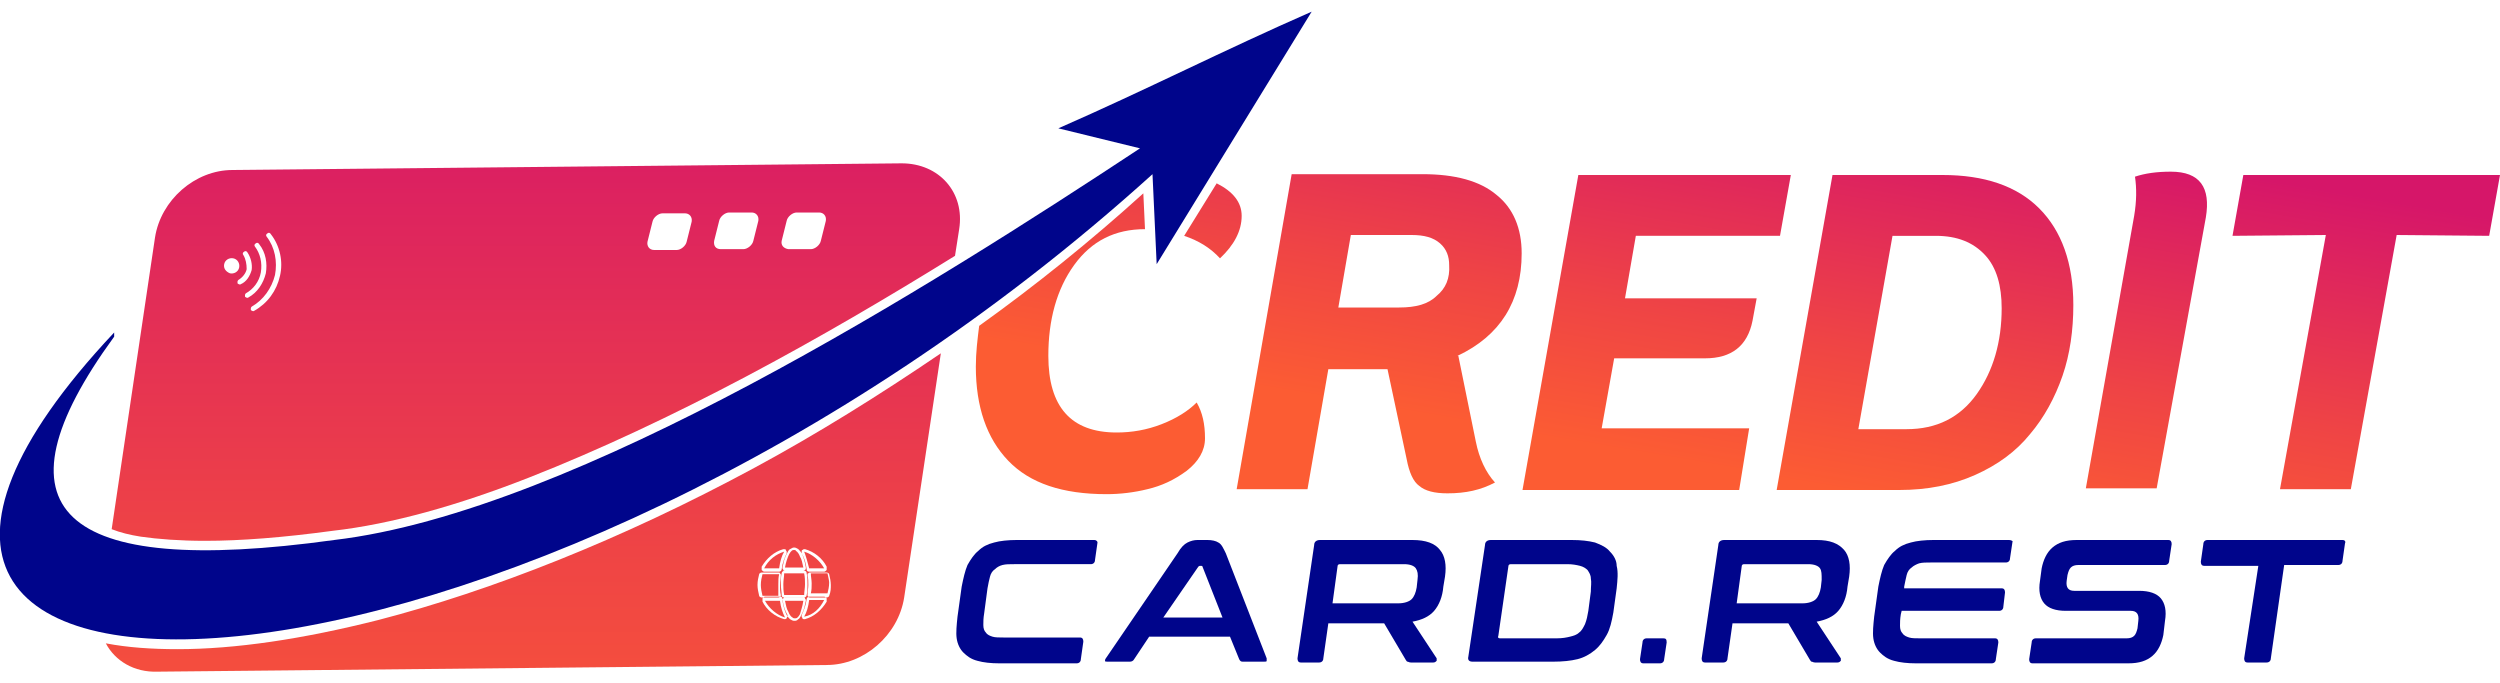 <?xml version="1.0" encoding="utf-8"?>
<!-- Generator: Adobe Illustrator 19.0.0, SVG Export Plug-In . SVG Version: 6.00 Build 0)  -->
<svg version="1.1" id="Layer_1" xmlns="http://www.w3.org/2000/svg" xmlns:xlink="http://www.w3.org/1999/xlink" x="0px" y="0px" width="300" height="82"
	 viewBox="0 0 300 82" style="enable-background:new 0 0 300 82;" xml:space="preserve">
<style type="text/css">
	.st0{fill:#00058B;}
	.st1{fill:url(#XMLID_80_);}
	.st2{fill:url(#XMLID_81_);}
	.st3{fill:url(#XMLID_82_);}
	.st4{fill:url(#XMLID_83_);}
	.st5{fill:url(#XMLID_84_);}
	.st6{fill:url(#XMLID_85_);}
	.st7{fill:url(#XMLID_86_);}
	.st8{fill:url(#XMLID_87_);}
	.st9{fill:url(#XMLID_88_);}
	.st10{fill:url(#XMLID_89_);}
	.st11{fill:url(#XMLID_90_);}
	.st12{fill:url(#XMLID_91_);}
	.st13{fill:url(#XMLID_92_);}
	.st14{fill:url(#XMLID_93_);}
	.st15{fill:url(#XMLID_94_);}
	.st16{fill:url(#XMLID_95_);}
	.st17{fill:url(#XMLID_96_);}
	.st18{fill:url(#XMLID_97_);}
</style>
<g id="XMLID_11_">
	<path id="XMLID_142_" class="st0" d="M131.3,64.8H122c-1,0-2,0.1-2.7,0.3c-0.8,0.2-1.4,0.5-1.9,1c-0.5,0.4-0.9,1-1.3,1.7
		c-0.3,0.7-0.5,1.6-0.7,2.6l-0.5,3.6c-0.1,1-0.2,1.9-0.1,2.6c0.1,0.7,0.4,1.3,0.8,1.7c0.4,0.4,0.9,0.8,1.7,1
		c0.7,0.2,1.6,0.3,2.6,0.3h9.3c0.3,0,0.5-0.2,0.5-0.5L130,77c0-0.3-0.1-0.5-0.4-0.5h-9.2c-0.5,0-1,0-1.3-0.1
		c-0.3-0.1-0.6-0.2-0.8-0.5c-0.2-0.2-0.3-0.5-0.3-0.9c0-0.4,0-0.8,0.1-1.4l0.4-3c0.1-0.6,0.2-1,0.3-1.4c0.1-0.4,0.3-0.7,0.6-0.9
		c0.2-0.2,0.5-0.4,0.9-0.5c0.4-0.1,0.8-0.1,1.4-0.1h9.2c0.3,0,0.5-0.2,0.5-0.5l0.3-2.1C131.7,65,131.6,64.8,131.3,64.8z"/>
	<path id="XMLID_145_" class="st0" d="M147.1,66.4c-0.3-0.6-0.5-1.1-0.9-1.3c-0.3-0.2-0.8-0.3-1.3-0.3h-1.2c-0.4,0-0.8,0.1-1.2,0.3
		c-0.4,0.2-0.8,0.6-1.2,1.3L132.7,79c-0.1,0.1-0.1,0.3-0.1,0.3c0,0.1,0.1,0.1,0.3,0.1h2.7c0.2,0,0.4-0.1,0.5-0.3l1.8-2.7h9.7
		l1.1,2.7c0.1,0.2,0.2,0.3,0.4,0.3h2.6c0.2,0,0.3,0,0.3-0.1c0-0.1,0-0.2,0-0.3L147.1,66.4z M139.6,74.1l4.2-6.1
		c0.1-0.1,0.2-0.1,0.2-0.1h0.1c0.1,0,0.2,0,0.2,0.1l2.4,6.1H139.6z"/>
	<path id="XMLID_148_" class="st0" d="M169.5,64.8h-11.1c-0.4,0-0.7,0.2-0.7,0.6l-2,13.6c0,0.3,0.1,0.5,0.4,0.5h2.2
		c0.3,0,0.5-0.2,0.5-0.5l0.6-4.2h6.7l2.6,4.4c0.1,0.1,0.1,0.2,0.2,0.2c0.1,0,0.2,0.1,0.4,0.1h2.7c0.2,0,0.3-0.1,0.4-0.2
		c0-0.1,0-0.2,0-0.3l-2.9-4.4c1.1-0.2,2-0.6,2.6-1.3c0.6-0.7,1-1.7,1.1-2.9l0.2-1.2c0.2-1.4,0-2.5-0.6-3.2
		C172.2,65.2,171.1,64.8,169.5,64.8z M170.1,69.6l-0.1,0.9c-0.1,0.6-0.3,1.1-0.6,1.4c-0.3,0.3-0.9,0.5-1.6,0.5h-7.9l0.6-4.4
		c0-0.2,0.1-0.3,0.3-0.3h7.7c0.7,0,1.2,0.2,1.4,0.5C170.1,68.5,170.2,68.9,170.1,69.6z"/>
	<path id="XMLID_151_" class="st0" d="M193.2,66.2c-0.4-0.5-1-0.8-1.8-1.1c-0.8-0.2-1.7-0.3-2.8-0.3h-9.7c-0.4,0-0.7,0.2-0.7,0.6
		l-2,13.4c-0.1,0.4,0.1,0.6,0.5,0.6h9.7c1.1,0,2.1-0.1,2.9-0.3c0.8-0.2,1.5-0.6,2.1-1.1c0.6-0.5,1-1.1,1.4-1.8
		c0.4-0.7,0.6-1.6,0.8-2.7l0.4-2.9c0.1-1,0.2-1.9,0-2.7C194,67.3,193.7,66.7,193.2,66.2z M190.9,71l-0.3,2.3
		c-0.1,0.6-0.2,1.1-0.4,1.6c-0.2,0.4-0.4,0.8-0.7,1c-0.3,0.3-0.7,0.4-1.1,0.5c-0.4,0.1-0.9,0.2-1.6,0.2H180c-0.2,0-0.3-0.1-0.2-0.3
		L181,68c0-0.2,0.1-0.3,0.3-0.3h6.8c0.6,0,1.1,0.1,1.5,0.2c0.4,0.1,0.7,0.3,0.9,0.5c0.2,0.3,0.4,0.6,0.4,1
		C191,69.9,190.9,70.4,190.9,71z"/>
	<path id="XMLID_152_" class="st0" d="M199.6,76.6h-2c-0.3,0-0.5,0.2-0.5,0.5l-0.3,2c0,0.3,0.1,0.5,0.4,0.5h2c0.3,0,0.5-0.2,0.5-0.5
		l0.3-2C200,76.7,199.9,76.6,199.6,76.6z"/>
	<path id="XMLID_155_" class="st0" d="M218,64.8h-11.1c-0.4,0-0.7,0.2-0.7,0.6l-2,13.6c0,0.3,0.1,0.5,0.4,0.5h2.2
		c0.3,0,0.5-0.2,0.5-0.5l0.6-4.2h6.7l2.6,4.4c0.1,0.1,0.1,0.2,0.2,0.2c0.1,0,0.2,0.1,0.4,0.1h2.7c0.2,0,0.3-0.1,0.4-0.2
		c0-0.1,0-0.2,0-0.3l-2.9-4.4c1.1-0.2,2-0.6,2.6-1.3c0.6-0.7,1-1.7,1.1-2.9l0.2-1.2c0.2-1.4,0-2.5-0.6-3.2
		C220.6,65.2,219.6,64.8,218,64.8z M218.6,69.6l-0.1,0.9c-0.1,0.6-0.3,1.1-0.6,1.4c-0.3,0.3-0.9,0.5-1.6,0.5h-7.9l0.6-4.4
		c0-0.2,0.1-0.3,0.3-0.3h7.7c0.7,0,1.2,0.2,1.4,0.5C218.6,68.5,218.6,68.9,218.6,69.6z"/>
	<path id="XMLID_156_" class="st0" d="M241.1,64.8H232c-1,0-2,0.1-2.7,0.3c-0.8,0.2-1.4,0.5-1.9,1c-0.5,0.4-0.9,1-1.3,1.7
		c-0.3,0.7-0.5,1.6-0.7,2.6l-0.5,3.6c-0.1,1-0.2,1.9-0.1,2.6c0.1,0.7,0.4,1.3,0.8,1.7c0.4,0.4,0.9,0.8,1.7,1
		c0.7,0.2,1.6,0.3,2.6,0.3h9.1c0.3,0,0.5-0.2,0.5-0.5l0.3-2c0-0.3-0.1-0.5-0.4-0.5h-9c-0.5,0-1,0-1.3-0.1c-0.3-0.1-0.6-0.2-0.8-0.5
		c-0.2-0.2-0.3-0.5-0.3-0.9c0-0.4,0-0.8,0.1-1.4l0.1-0.4h11.7c0.3,0,0.5-0.2,0.5-0.5l0.2-1.7c0-0.3-0.1-0.5-0.4-0.5h-11.7l0-0.2
		c0.1-0.5,0.2-1,0.3-1.4c0.1-0.4,0.3-0.7,0.6-0.9c0.2-0.2,0.6-0.4,0.9-0.5c0.4-0.1,0.8-0.1,1.4-0.1h9c0.3,0,0.5-0.2,0.5-0.5l0.3-2
		C241.6,65,241.4,64.8,241.1,64.8z"/>
	<path id="XMLID_157_" class="st0" d="M260.2,64.8h-11c-1.3,0-2.2,0.3-2.9,0.9c-0.7,0.6-1.1,1.5-1.3,2.5l-0.2,1.5
		c-0.2,1.2,0,2.1,0.5,2.7c0.5,0.6,1.4,0.9,2.6,0.9h7.8c0.7,0,1,0.4,0.9,1.2l-0.1,0.9c-0.1,0.4-0.2,0.7-0.4,0.9
		c-0.2,0.2-0.5,0.3-0.9,0.3h-10.9c-0.3,0-0.5,0.2-0.5,0.5l-0.3,2c0,0.3,0.1,0.5,0.4,0.5h11.5c1.3,0,2.2-0.3,2.9-0.9
		c0.7-0.6,1.1-1.5,1.3-2.5l0.2-1.7c0.2-1.2,0-2.1-0.5-2.7c-0.5-0.6-1.4-0.9-2.6-0.9h-7.8c-0.7,0-1-0.4-0.9-1.2l0.1-0.7
		c0.1-0.4,0.2-0.7,0.4-0.9c0.2-0.2,0.5-0.3,0.9-0.3h10.4c0.3,0,0.5-0.2,0.5-0.5l0.3-2C260.6,65,260.5,64.8,260.2,64.8z"/>
	<path id="XMLID_158_" class="st0" d="M281.1,64.8h-16.2c-0.3,0-0.5,0.2-0.5,0.5l-0.3,2.1c0,0.3,0.1,0.5,0.4,0.5h6.5L269.3,79
		c0,0.3,0.1,0.5,0.4,0.5h2.3c0.3,0,0.5-0.2,0.5-0.5l1.6-11.2h6.5c0.3,0,0.5-0.2,0.5-0.5l0.3-2.1C281.5,65,281.4,64.8,281.1,64.8z"/>
	
		<linearGradient id="XMLID_80_" gradientUnits="userSpaceOnUse" x1="-809.617" y1="-498.152" x2="-809.34" y2="-498.152" gradientTransform="matrix(-54.409 345.982 351.386 -0.794 131095.422 279723.688)">
		<stop  offset="0" style="stop-color:#D61669"/>
		<stop  offset="0.619" style="stop-color:#EF4445"/>
		<stop  offset="1" style="stop-color:#FC5C33"/>
	</linearGradient>
	<path id="XMLID_159_" class="st1" d="M91.7,68.2h1.8l0,0c0.1-0.8,0.3-1.5,0.6-2l0,0l0,0l0,0l0,0l0,0l0,0
		C93.1,66.5,92.2,67.2,91.7,68.2L91.7,68.2L91.7,68.2L91.7,68.2z"/>
	
		<linearGradient id="XMLID_81_" gradientUnits="userSpaceOnUse" x1="-809.617" y1="-498.143" x2="-809.34" y2="-498.143" gradientTransform="matrix(-54.409 345.982 351.386 -0.794 131095.422 279723.688)">
		<stop  offset="0" style="stop-color:#D61669"/>
		<stop  offset="0.619" style="stop-color:#EF4445"/>
		<stop  offset="1" style="stop-color:#FC5C33"/>
	</linearGradient>
	<path id="XMLID_160_" class="st2" d="M96.5,68.8h-2.4l0,0c0,0.4-0.1,0.8-0.1,1.3c0,0.4,0,0.8,0.1,1.3l0,0h2.4l0,0
		c0-0.4,0.1-0.8,0.1-1.3C96.6,69.7,96.6,69.3,96.5,68.8L96.5,68.8z"/>
	
		<linearGradient id="XMLID_82_" gradientUnits="userSpaceOnUse" x1="-809.617" y1="-498.149" x2="-809.34" y2="-498.149" gradientTransform="matrix(-54.409 345.982 351.386 -0.794 131095.422 279723.688)">
		<stop  offset="0" style="stop-color:#D61669"/>
		<stop  offset="0.619" style="stop-color:#EF4445"/>
		<stop  offset="1" style="stop-color:#FC5C33"/>
	</linearGradient>
	<path id="XMLID_161_" class="st3" d="M93.6,72.1L93.6,72.1L93.6,72.1l-1.8,0l0,0l0,0l0,0c0.5,0.9,1.4,1.7,2.4,2l0,0l0,0l0,0l0,0
		C93.9,73.5,93.7,72.9,93.6,72.1z"/>
	
		<linearGradient id="XMLID_83_" gradientUnits="userSpaceOnUse" x1="-809.617" y1="-498.243" x2="-809.34" y2="-498.243" gradientTransform="matrix(-54.409 345.982 351.386 -0.794 131095.422 279723.688)">
		<stop  offset="0" style="stop-color:#D61669"/>
		<stop  offset="0.619" style="stop-color:#EF4445"/>
		<stop  offset="1" style="stop-color:#FC5C33"/>
	</linearGradient>
	<path id="XMLID_164_" class="st4" d="M24.6,64.9c4.3,0,9.4-0.4,15.3-1.2l0,0c7.1-0.8,15.2-3.1,23.6-6.4c8.4-3.3,17.3-7.5,26-12.1
		c8.7-4.6,17.2-9.6,25.1-14.5l0.5-3.2c0.7-4.4-2.4-7.9-6.9-7.9l-80.3,0.8c-4.5,0-8.6,3.6-9.3,8.1l-5.2,35c1,0.4,2.2,0.7,3.5,0.9
		C19,64.7,21.6,64.9,24.6,64.9z M93.8,28.9l0.6-2.4c0.1-0.5,0.7-1,1.2-1l2.7,0c0.5,0,0.9,0.4,0.8,1l-0.6,2.4c-0.1,0.5-0.7,1-1.2,1
		l-2.7,0C94,29.8,93.7,29.4,93.8,28.9z M85.7,28.9l0.6-2.4c0.1-0.5,0.7-1,1.2-1l2.7,0c0.5,0,0.9,0.4,0.8,1l-0.6,2.4
		c-0.1,0.5-0.7,1-1.2,1l-2.7,0C85.9,29.9,85.6,29.5,85.7,28.9z M77.7,29l0.6-2.4c0.1-0.5,0.7-1,1.2-1l2.7,0c0.5,0,0.9,0.4,0.8,1
		L82.4,29c-0.1,0.5-0.7,1-1.2,1l-2.7,0C77.9,30,77.6,29.5,77.7,29z M32.1,28c0.1-0.1,0.3-0.1,0.4,0.1c1.1,1.4,1.5,3.3,1.1,5
		c-0.4,1.8-1.5,3.3-3.1,4.2c-0.1,0.1-0.3,0-0.4-0.1c0-0.1,0-0.1,0-0.2c0-0.1,0.1-0.2,0.1-0.2c1.4-0.8,2.4-2.2,2.8-3.8
		c0.3-1.6,0-3.3-1-4.6C31.9,28.3,31.9,28.1,32.1,28z M30.6,29.6c-0.1-0.1-0.1-0.3,0.1-0.4c0.1-0.1,0.3-0.1,0.4,0.1
		c0.8,1,1,2.3,0.8,3.5c-0.3,1.2-1,2.3-2.1,2.9c-0.1,0.1-0.3,0-0.4-0.1c0-0.1,0-0.1,0-0.2c0-0.1,0.1-0.2,0.1-0.2
		c0.9-0.5,1.6-1.4,1.8-2.5C31.5,31.5,31.2,30.4,30.6,29.6z M29.2,30.6c-0.1-0.1-0.1-0.3,0.1-0.4c0.1-0.1,0.3-0.1,0.4,0.1
		c0.4,0.6,0.6,1.4,0.5,2.1c-0.2,0.7-0.6,1.4-1.3,1.7c-0.1,0.1-0.3,0-0.4-0.1c0-0.1,0-0.1,0-0.2c0-0.1,0.1-0.2,0.1-0.2
		c0.5-0.3,0.9-0.8,1-1.3C29.6,31.7,29.5,31.1,29.2,30.6z M26.9,31.7c0.1-0.5,0.6-0.8,1.1-0.7c0.5,0.1,0.8,0.6,0.7,1.1
		c-0.1,0.5-0.6,0.8-1.1,0.7C27.1,32.6,26.8,32.2,26.9,31.7z"/>
	
		<linearGradient id="XMLID_84_" gradientUnits="userSpaceOnUse" x1="-809.617" y1="-498.142" x2="-809.34" y2="-498.142" gradientTransform="matrix(-54.409 345.982 351.386 -0.794 131095.422 279723.688)">
		<stop  offset="0" style="stop-color:#D61669"/>
		<stop  offset="0.619" style="stop-color:#EF4445"/>
		<stop  offset="1" style="stop-color:#FC5C33"/>
	</linearGradient>
	<path id="XMLID_171_" class="st5" d="M96.4,72.1L96.4,72.1l0.1-0.1L96.4,72.1L96.4,72.1l-2.2,0l0,0l0,0l0,0c0.1,0.5,0.2,1,0.4,1.3
		c0.1,0.3,0.3,0.6,0.5,0.7c0.1,0.1,0.2,0.1,0.3,0.1c0.1,0,0.2,0,0.3-0.1c0.1-0.1,0.2-0.2,0.3-0.4C96.1,73.3,96.3,72.8,96.4,72.1
		L96.4,72.1z"/>
	
		<linearGradient id="XMLID_85_" gradientUnits="userSpaceOnUse" x1="-809.617" y1="-498.24" x2="-809.34" y2="-498.24" gradientTransform="matrix(-54.409 345.982 351.386 -0.794 131095.422 279723.688)">
		<stop  offset="0" style="stop-color:#D61669"/>
		<stop  offset="0.619" style="stop-color:#EF4445"/>
		<stop  offset="1" style="stop-color:#FC5C33"/>
	</linearGradient>
	<path id="XMLID_174_" class="st6" d="M90.6,56.1c-16.1,8.7-31.7,14.8-45.2,18.3c-9.1,2.3-17.2,3.5-24.1,3.5c-3.1,0-6-0.2-8.6-0.7
		c1.1,2.1,3.4,3.5,6.2,3.4l80.3-0.8c4.5,0,8.6-3.6,9.3-8.1l4.4-29.3C105.4,47.5,98,52.1,90.6,56.1z M96.3,66
		c0.1-0.1,0.2-0.1,0.2-0.1c0,0,0.1,0,0.1,0c0,0,0,0,0,0l0,0c0,0,0,0,0,0c1.1,0.3,2.1,1.1,2.6,2.1c0,0,0,0.1,0,0.2c0,0.1,0,0.1,0,0.2
		l0,0c-0.1,0.1-0.2,0.2-0.3,0.2h-1.8c-0.2,0-0.3-0.1-0.3-0.3l0.1,0l-0.1,0c-0.1-0.8-0.3-1.4-0.6-1.9c0,0,0-0.1,0-0.2
		C96.2,66.1,96.2,66,96.3,66z M96.9,70.1c0,0.4,0,0.9-0.1,1.3c0,0.2-0.2,0.3-0.3,0.3h-2.4c-0.2,0-0.3-0.1-0.3-0.3
		c0-0.4-0.1-0.8-0.1-1.3c0-0.4,0-0.9,0.1-1.3c0-0.2,0.2-0.3,0.3-0.3h2.4c0.2,0,0.3,0.1,0.3,0.3C96.9,69.2,96.9,69.7,96.9,70.1z
		 M95.3,65.7c0.2,0,0.3,0.1,0.5,0.2c0.1,0.1,0.3,0.3,0.4,0.5c0.2,0.4,0.4,1,0.5,1.7l0,0.1c0,0.1,0,0.1-0.1,0.2
		c-0.1,0.1-0.1,0.1-0.2,0.1h-2.2c-0.1,0-0.2,0-0.2-0.1l0,0c0,0,0,0,0,0c0,0,0,0,0,0l0,0c0-0.1-0.1-0.1-0.1-0.2l0-0.1
		c0.1-0.5,0.2-1,0.4-1.4c0.2-0.4,0.3-0.7,0.5-0.8C95,65.8,95.1,65.7,95.3,65.7z M91.4,68c0.6-1,1.5-1.8,2.6-2.1l0,0c0,0,0,0,0,0
		c0,0,0,0,0,0l0,0c0,0,0.1,0,0.1,0c0.1,0,0.2,0,0.2,0.1l0,0c0,0.1,0.1,0.1,0.1,0.2c0,0.1,0,0.1,0,0.2c-0.2,0.4-0.5,1.1-0.6,1.9
		c0,0.2-0.2,0.3-0.3,0.3h-1.8c-0.1,0-0.2-0.1-0.3-0.2c0,0,0-0.1,0-0.2C91.4,68.1,91.4,68,91.4,68z M91.1,71.5
		c-0.1-0.4-0.2-0.9-0.2-1.3c0-0.5,0.1-0.9,0.2-1.3c0-0.1,0.2-0.2,0.3-0.2h2c0.1,0,0.2,0,0.2,0.1c0.1,0.1,0.1,0.1,0.1,0.2l0,0
		c0,0.4-0.1,0.8-0.1,1.2c0,0.4,0,0.8,0.1,1.2l0,0c0,0.1,0,0.2-0.1,0.2l0,0c0,0,0,0,0,0c0,0,0,0,0,0l0,0c-0.1,0.1-0.1,0.1-0.2,0.1h-2
		C91.3,71.7,91.1,71.6,91.1,71.5z M94.4,74.2L94.4,74.2c-0.1,0.1-0.2,0.1-0.2,0.1h0l0,0l-0.1,0l0,0c-1.1-0.3-2.1-1.1-2.6-2.1
		c0,0,0-0.1,0-0.2c0-0.1,0-0.1,0-0.2c0.1-0.1,0.2-0.2,0.3-0.2h1.8c0.2,0,0.3,0.1,0.3,0.3l-0.1,0l0.1,0c0.1,0.8,0.3,1.4,0.6,1.9
		c0,0,0,0.1,0,0.2C94.4,74.1,94.4,74.2,94.4,74.2z M95.3,74.5c-0.2,0-0.3-0.1-0.5-0.2c-0.1-0.1-0.3-0.3-0.4-0.5
		c-0.2-0.4-0.4-1-0.5-1.7l0-0.1c0-0.1,0-0.1,0.1-0.2c0.1-0.1,0.1-0.1,0.2-0.1h2.2c0.1,0,0.2,0,0.2,0.1l0,0c0,0,0,0,0,0c0,0,0,0,0,0
		l0,0c0,0.1,0.1,0.1,0.1,0.2l0,0.1c-0.1,0.5-0.2,1-0.4,1.4c-0.2,0.4-0.3,0.7-0.5,0.8C95.6,74.5,95.5,74.5,95.3,74.5z M99.2,72.2
		c-0.6,1-1.5,1.8-2.6,2.1l0,0l0,0l-0.1,0h0c-0.1,0-0.2,0-0.2-0.1l0,0c0-0.1-0.1-0.1-0.1-0.2c0-0.1,0-0.1,0-0.2
		c0.2-0.4,0.5-1.1,0.6-1.9c0-0.2,0.2-0.3,0.3-0.3h1.8c0.1,0,0.2,0.1,0.3,0.2c0,0,0,0.1,0,0.2C99.2,72.1,99.2,72.2,99.2,72.2z
		 M99.5,71.5c0,0.1-0.2,0.2-0.3,0.2h-2c-0.1,0-0.2,0-0.2-0.1c-0.1-0.1-0.1-0.1-0.1-0.2l0,0c0-0.4,0.1-0.8,0.1-1.2
		c0-0.4,0-0.8-0.1-1.2l0,0l0,0c0-0.1,0-0.2,0.1-0.2c0.1-0.1,0.1-0.1,0.2-0.1h2c0.1,0,0.3,0.1,0.3,0.2h0c0,0,0,0,0,0c0,0,0,0,0,0h0
		c0.1,0.4,0.2,0.9,0.2,1.3C99.7,70.6,99.7,71,99.5,71.5z"/>
	
		<linearGradient id="XMLID_86_" gradientUnits="userSpaceOnUse" x1="-809.617" y1="-498.144" x2="-809.34" y2="-498.144" gradientTransform="matrix(-54.409 345.982 351.386 -0.794 131095.422 279723.688)">
		<stop  offset="0" style="stop-color:#D61669"/>
		<stop  offset="0.619" style="stop-color:#EF4445"/>
		<stop  offset="1" style="stop-color:#FC5C33"/>
	</linearGradient>
	<path id="XMLID_183_" class="st7" d="M94.2,68.1L94.2,68.1l-0.1,0.1L94.2,68.1L94.2,68.1l2.2,0l0,0l0,0l0,0c-0.1-0.5-0.2-1-0.4-1.3
		c-0.1-0.3-0.3-0.6-0.5-0.7C95.5,66,95.4,66,95.3,66c-0.1,0-0.2,0-0.3,0.1c-0.1,0.1-0.2,0.2-0.3,0.4C94.5,66.9,94.3,67.5,94.2,68.1
		L94.2,68.1z"/>
	
		<linearGradient id="XMLID_87_" gradientUnits="userSpaceOnUse" x1="-809.617" y1="-498.135" x2="-809.34" y2="-498.135" gradientTransform="matrix(-54.409 345.982 351.386 -0.794 131095.422 279723.688)">
		<stop  offset="0" style="stop-color:#D61669"/>
		<stop  offset="0.619" style="stop-color:#EF4445"/>
		<stop  offset="1" style="stop-color:#FC5C33"/>
	</linearGradient>
	<path id="XMLID_184_" class="st8" d="M99.3,68.8L99.3,68.8l-2,0l0,0l0,0l0,0l0,0c0,0.4,0.1,0.8,0.1,1.2c0,0.4,0,0.8-0.1,1.2l0,0
		l0,0l0,0h2l0,0c0.1-0.4,0.2-0.8,0.2-1.3C99.5,69.7,99.4,69.3,99.3,68.8l0.1,0L99.3,68.8z"/>
	
		<linearGradient id="XMLID_88_" gradientUnits="userSpaceOnUse" x1="-809.617" y1="-498.138" x2="-809.34" y2="-498.138" gradientTransform="matrix(-54.409 345.982 351.386 -0.794 131095.422 279723.688)">
		<stop  offset="0" style="stop-color:#D61669"/>
		<stop  offset="0.619" style="stop-color:#EF4445"/>
		<stop  offset="1" style="stop-color:#FC5C33"/>
	</linearGradient>
	<path id="XMLID_185_" class="st9" d="M97.1,68.2L97.1,68.2L97.1,68.2l1.8,0l0,0l0,0l0,0c-0.5-0.9-1.4-1.7-2.4-2l0,0l0,0l0,0l0,0
		l0,0C96.7,66.7,96.9,67.4,97.1,68.2z"/>
	
		<linearGradient id="XMLID_89_" gradientUnits="userSpaceOnUse" x1="-809.617" y1="-498.152" x2="-809.34" y2="-498.152" gradientTransform="matrix(-54.409 345.982 351.386 -0.794 131095.422 279723.688)">
		<stop  offset="0" style="stop-color:#D61669"/>
		<stop  offset="0.619" style="stop-color:#EF4445"/>
		<stop  offset="1" style="stop-color:#FC5C33"/>
	</linearGradient>
	<path id="XMLID_186_" class="st10" d="M93.4,71.4L93.4,71.4l0.1,0.1L93.4,71.4L93.4,71.4L93.4,71.4c0-0.5,0-0.9,0-1.3
		c0-0.4,0-0.8,0.1-1.2l0,0l0,0l0,0h-2l0,0c-0.1,0.4-0.2,0.8-0.2,1.3c0,0.4,0.1,0.9,0.2,1.3l0,0H93.4z"/>
	
		<linearGradient id="XMLID_90_" gradientUnits="userSpaceOnUse" x1="-809.617" y1="-498.135" x2="-809.34" y2="-498.135" gradientTransform="matrix(-54.409 345.982 351.386 -0.794 131095.422 279723.688)">
		<stop  offset="0" style="stop-color:#D61669"/>
		<stop  offset="0.619" style="stop-color:#EF4445"/>
		<stop  offset="1" style="stop-color:#FC5C33"/>
	</linearGradient>
	<path id="XMLID_187_" class="st11" d="M98.9,72h-1.8l0,0c-0.1,0.8-0.3,1.5-0.6,2l0,0l0,0l0,0l0,0C97.6,73.8,98.4,73,98.9,72
		L98.9,72L98.9,72L98.9,72z"/>
	<path id="XMLID_191_" class="st0" d="M138.3,20.9l0.5,10.8l18.6-30.3c-10.5,4.6-19.9,9.4-30.4,14l9.8,2.4
		C112.1,34.1,69,61.4,40.1,64.8C6.9,69.4-1.4,61.1,13.7,40.4l0-0.5C-36.6,93.4,62,89.9,138.3,20.9z"/>
	
		<linearGradient id="XMLID_91_" gradientUnits="userSpaceOnUse" x1="-809.154" y1="-500.073" x2="-808.877" y2="-500.073" gradientTransform="matrix(-28.542 161.995 161.995 28.542 58053.742 145350.781)">
		<stop  offset="0" style="stop-color:#D61669"/>
		<stop  offset="0.619" style="stop-color:#EF4445"/>
		<stop  offset="1" style="stop-color:#FC5C33"/>
	</linearGradient>
	<path id="XMLID_120_" class="st12" d="M117.5,39.1c-0.2,1.6-0.4,3.2-0.4,4.9c0,4.8,1.3,8.6,3.9,11.3c2.6,2.7,6.5,4,11.8,4
		c1.6,0,3.3-0.2,4.9-0.6c1.7-0.4,3.2-1.1,4.7-2.2c1.4-1.1,2.2-2.4,2.2-3.9c0-1.7-0.3-3.1-1-4.3c-1,1-2.4,1.9-4.2,2.6
		c-1.8,0.7-3.6,1-5.4,1c-5.5,0-8.2-3.1-8.2-9.2c0-4.3,1-8,3.1-10.9c2.1-2.9,4.9-4.3,8.5-4.3l-0.2-4.3
		C130.8,29,124.2,34.3,117.5,39.1z"/>
	
		<linearGradient id="XMLID_92_" gradientUnits="userSpaceOnUse" x1="-809.154" y1="-499.864" x2="-808.877" y2="-499.864" gradientTransform="matrix(-28.542 161.995 161.995 28.542 58053.742 145350.781)">
		<stop  offset="0" style="stop-color:#D61669"/>
		<stop  offset="0.619" style="stop-color:#EF4445"/>
		<stop  offset="1" style="stop-color:#FC5C33"/>
	</linearGradient>
	<path id="XMLID_126_" class="st13" d="M177.1,53l-2.1-10.3l-0.1,0c5.1-2.4,7.7-6.5,7.7-12.3c0-3-1-5.4-3-7c-2-1.7-5-2.5-8.9-2.5
		H155l-6.6,37.8h8.5l2.5-14.4h7.1l2.3,10.8c0.3,1.6,0.8,2.7,1.5,3.2c0.7,0.6,1.8,0.9,3.4,0.9c2.2,0,4-0.4,5.7-1.3
		C178.3,56.7,177.5,55,177.1,53z M172.4,35.5c-1,1-2.5,1.4-4.5,1.4h-7.3l1.5-8.7h7.3c1.5,0,2.6,0.3,3.4,1c0.8,0.7,1.1,1.6,1.1,2.6
		C174,33.4,173.5,34.6,172.4,35.5z"/>
	
		<linearGradient id="XMLID_93_" gradientUnits="userSpaceOnUse" x1="-809.154" y1="-499.673" x2="-808.877" y2="-499.673" gradientTransform="matrix(-28.542 161.995 161.995 28.542 58053.742 145350.781)">
		<stop  offset="0" style="stop-color:#D61669"/>
		<stop  offset="0.619" style="stop-color:#EF4445"/>
		<stop  offset="1" style="stop-color:#FC5C33"/>
	</linearGradient>
	<path id="XMLID_130_" class="st14" d="M209.9,51.4h-17.7l1.5-8.4h10.9c3.2,0,5.1-1.5,5.7-4.5l0.5-2.7H195l1.3-7.5h17.3l1.3-7.3
		h-25.5l-6.7,37.8h26L209.9,51.4z"/>
	
		<linearGradient id="XMLID_94_" gradientUnits="userSpaceOnUse" x1="-809.154" y1="-499.472" x2="-808.877" y2="-499.472" gradientTransform="matrix(-28.542 161.995 161.995 28.542 58053.742 145350.781)">
		<stop  offset="0" style="stop-color:#D61669"/>
		<stop  offset="0.619" style="stop-color:#EF4445"/>
		<stop  offset="1" style="stop-color:#FC5C33"/>
	</linearGradient>
	<path id="XMLID_134_" class="st15" d="M247.5,45.1c0.9-2.6,1.3-5.5,1.3-8.5c0-5-1.4-8.9-4.1-11.6s-6.6-4-11.6-4h-13.2l-6.7,37.8
		h14.7c3.4,0,6.4-0.6,9.1-1.8c2.7-1.2,4.9-2.8,6.6-4.9C245.3,50.1,246.6,47.7,247.5,45.1z M237.2,47.3c-2,2.8-4.8,4.2-8.4,4.2H223
		l4.1-23.2h5.2c2.6,0,4.5,0.8,5.9,2.3c1.4,1.5,2,3.7,2,6.4C240.2,41,239.2,44.5,237.2,47.3z"/>
	
		<linearGradient id="XMLID_95_" gradientUnits="userSpaceOnUse" x1="-809.154" y1="-499.322" x2="-808.877" y2="-499.322" gradientTransform="matrix(-28.542 161.995 161.995 28.542 58053.742 145350.781)">
		<stop  offset="0" style="stop-color:#D61669"/>
		<stop  offset="0.619" style="stop-color:#EF4445"/>
		<stop  offset="1" style="stop-color:#FC5C33"/>
	</linearGradient>
	<path id="XMLID_138_" class="st16" d="M264.7,26.1c0.6-3.6-0.7-5.5-4.2-5.5c-1.7,0-3.1,0.2-4.3,0.6c0.2,1.4,0.2,2.9-0.1,4.7
		l-5.8,32.7h8.5L264.7,26.1z"/>
	
		<linearGradient id="XMLID_96_" gradientUnits="userSpaceOnUse" x1="-809.154" y1="-499.18" x2="-808.877" y2="-499.18" gradientTransform="matrix(-28.542 161.995 161.995 28.542 58053.742 145350.781)">
		<stop  offset="0" style="stop-color:#D61669"/>
		<stop  offset="0.619" style="stop-color:#EF4445"/>
		<stop  offset="1" style="stop-color:#FC5C33"/>
	</linearGradient>
	<polygon id="XMLID_140_" class="st17" points="269.2,21 267.9,28.3 279.1,28.2 273.6,58.7 282.1,58.7 287.6,28.2 298.7,28.3 
		300,21 	"/>
	
		<linearGradient id="XMLID_97_" gradientUnits="userSpaceOnUse" x1="-809.154" y1="-500.006" x2="-808.877" y2="-500.006" gradientTransform="matrix(-28.542 161.995 161.995 28.542 58053.742 145350.781)">
		<stop  offset="0" style="stop-color:#D61669"/>
		<stop  offset="0.619" style="stop-color:#EF4445"/>
		<stop  offset="1" style="stop-color:#FC5C33"/>
	</linearGradient>
	<path id="XMLID_122_" class="st18" d="M146.4,31c1.7-1.6,2.6-3.3,2.6-5.1c0-1.6-1-2.9-3-3.9l-3.9,6.3
		C143.9,28.9,145.3,29.8,146.4,31z"/>
</g>
</svg>
